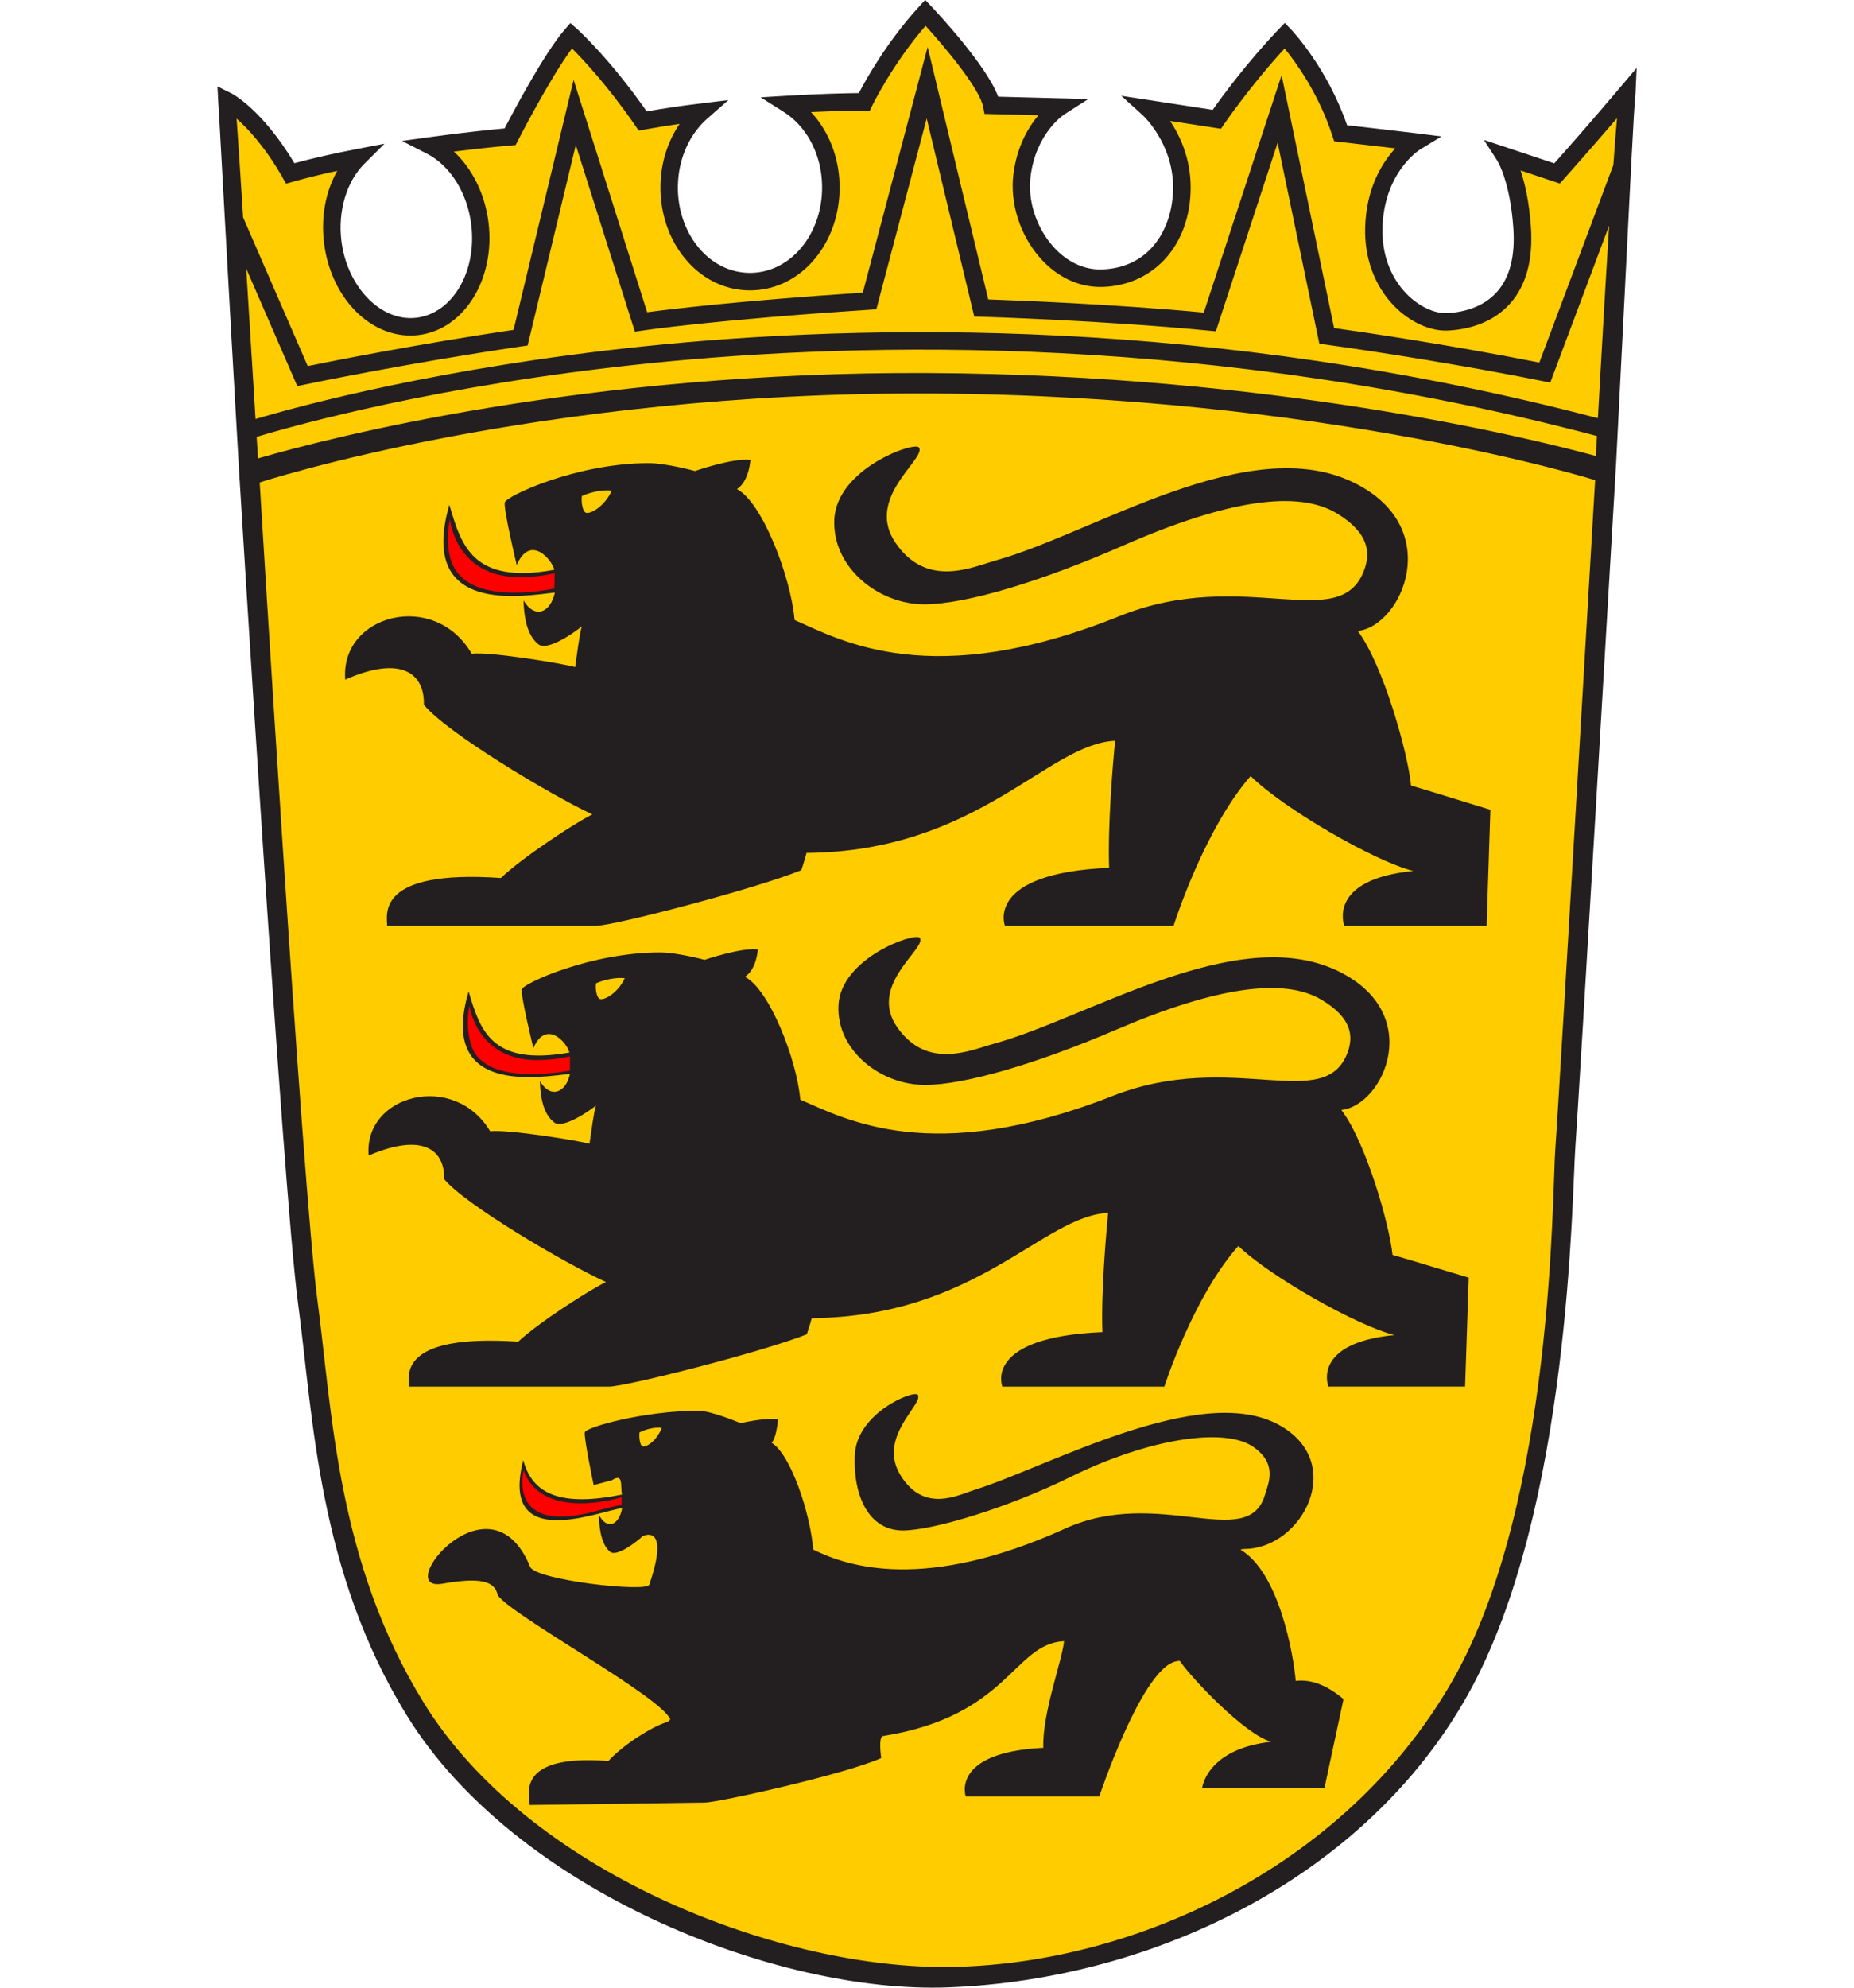 <svg id="Ebene_1" xmlns="http://www.w3.org/2000/svg" viewBox="0 0 560 600"><defs><style>.cls-3{fill:#231f20}.cls-4{fill:red}</style></defs><g id="badenw"><path id="path4682" d="m491.33 25.94-2.97 5.97c-8.99 10.63-13.86 17.56-16.69 20.73l-19.83-7.27 4.01 6.21c.03.06 3.81 6.05 4.78 20.06.57 8.27-4.52 16.08-8.29 20.35-4.25 4.82-12.95 5.16-17.36 5.41-3.85.22-8.57-2.04-12.2-5.77-4.82-4.96-7.36-11.93-7.14-19.62.47-16.44 6.73-25.2 7.16-25.47l6.36-3.87-7.39-.92c-3.38-.42-12.09.26-16.67-.26-5.94-17.11-16.24-28.03-16.68-28.5l-1.88-1.97-1.88 1.96c-9.43 9.86-13.71 18.95-16.3 22.61l-24.77-4.74 6.42 5.81c.09.08 6.93 8.63 6.93 21.77 0 11.79-10.2 25.46-24.8 25.98-5.36.2-10.53-2.26-14.6-6.85-5-5.65-9.77-14.28-8.91-21.4 1.56-12.87 6.75-19.81 7.08-20.03l7.15-4.57-21.66 1.46c-3.44-9.29-18.04-24.9-19.82-26.78l-1.92-2.03-1.89 2.06c-9.53 10.4-15.81 21.7-17.88 25.67-3.24.03-5.65-1.91-15.72-1.31l-8.06.48 6.82 4.31c6.49 4.1 6.57 14.61 7.2 23.19.6 8.04-3.23 14.89-8.24 20.29-3.92 4.22-9.05 6.54-14.44 6.54s-10.52-2.32-14.44-6.54c-5.01-5.4-10.9-13.14-10.31-21.17.54-7.21.33-14.87 5.29-19.23l6.31-5.54-8.34 1.01c-5.64.69-4.8 1.82-9.79 2.7-11.06-15.8-19.85-23.47-20.25-23.83l-1.97-1.76-1.73 1.99c-6.02 6.94-15.31 24.45-17.88 29.38-3.28.3-7.52-.94-18.05.52l-8.19 1.13 7.37 3.76c7.04 3.59 7.81 13.79 8.96 23.3 1.68 13.94-5.63 26.33-16.29 27.62-.6.07-1.2.11-1.8.11-9.99 0-22.38-8.73-23.94-21.65-1.06-8.82-3.83-16.44 1.73-24.93l6-5.99-8.33 1.6c-6.83 1.31-8.53 3.42-13.98 4.9-9.75-16.21-14.62-20.72-15-20.91l-3.97-1.97.23 4.43c.1.82.81 13.92 1.98 34.98h-.03l.04.12c1.05 18.93 2.46 44.28 4.12 72.93h-.01s13.1 215.57 17.65 249.48c4.55 33.91 5.84 79.97 32.58 123.14 31.86 51.45 109.4 83.73 161.22 81.74 62.13-2.39 124.64-34.51 154.69-88.3 30.56-54.69 30.92-149.39 31.94-162.81 1-13.17 11.76-196.93 12.16-203.81 0-.13.01-.21.01-.21 1.9-36.54 3.41-67.88 4.43-87.63l.13-.35-.11-.04c.64-12.3 1.08-20.03 1.31-21.57l.34-6.11" style="fill:#fc0"/><path id="path4694" class="cls-3" d="M482.66 126.24C366.31 95.7 261.7 97.54 194.12 104.58c-60.9 6.34-103.42 17.89-116.93 21.9-1.03-16.62-1.98-31.96-2.82-45.41l15.43 35.48 2.1-.44c.3-.06 30.37-6.37 65.72-11.57l1.76-.26 14.54-60.51 17.85 56.36 2.23-.34c.21-.03 21.04-3.18 68.81-6.3l1.89-.12 15.21-57.61 14.36 59.79 2.02.06c.36 0 36.65 1.09 68.86 4.2l2.1.2 18.66-56.92 12.6 60.67 1.85.25c.32.04 31.93 4.29 65.71 11.04l2.19.44 17.78-47.41c-1.01 15.98-2.15 35.89-3.4 58.16zM280.59 112.6c-103.81-.55-181.36 19.61-202.66 25.78-.13-2.19-.27-4.36-.4-6.51 11.75-3.55 54.61-15.55 117.13-22.05 67.35-7.01 171.7-8.84 287.7 21.79-.11 1.99-.23 4-.34 6.03-21.56-5.85-98.17-24.5-201.44-25.04zm189.2 234.02c-1 13.27-.35 107.21-31.17 160.89-32.82 57.15-98.28 86.24-153.68 86.24-51.16 0-125.51-28.89-156.95-79.76-26.38-42.68-27.65-88.21-32.14-121.73-4.49-33.52-17.41-246.62-17.41-246.62s83.63-27.49 202.84-26.86c119.21.63 200.53 26.16 200.53 26.16S470.8 333.35 469.8 346.62zM85.38 53.67l1.03 1.78 1.98-.56c4.05-1.14 8.57-2.26 13.49-3.32-3.49 6.12-4.97 13.81-4.01 21.7 1.93 15.97 13.16 28.02 26.12 28.02.82 0 1.65-.05 2.46-.15 13.7-1.66 23.18-16.85 21.12-33.87-1.04-8.62-4.89-16.35-10.48-21.51 10.08-1.26 17.12-1.84 17.2-1.85l1.46-.12.67-1.31c.1-.21 9.7-18.91 16.36-27.86 3.45 3.45 10.94 11.43 19.18 23.41l.97 1.41 1.68-.31c3.38-.62 6.95-1.2 10.67-1.73-3.23 4.72-5.24 10.47-5.69 16.52-.71 9.61 2.37 18.87 8.45 25.42 4.98 5.37 11.56 8.32 18.51 8.32s13.53-2.96 18.51-8.32c6.08-6.54 9.16-15.81 8.45-25.42-.58-7.77-3.67-14.89-8.55-20.09 9.64-.44 16.04-.45 16.12-.45h1.66l.72-1.49c.06-.13 6.05-12.46 16.11-24.1 5.83 6.42 16.35 18.91 17.4 24.5l.39 2.09 16.28.42c-3.05 3.64-6.53 9.49-7.56 17.95-1.05 8.68 2.06 18.31 8.1 25.13 4.99 5.64 11.44 8.74 18.16 8.74.26 0 .52 0 .78-.01 15.62-.55 26.52-12.9 26.52-30.04 0-8.79-3.26-15.65-6.21-20.06l15.36 2.36.94-1.38c.08-.12 7.95-11.63 18.29-22.85 3.3 4.03 10.28 13.56 14.44 26.39l.52 1.62 1.69.19c.13.01 9.89 1.13 16.78 1.94-3.89 4.23-8.76 11.88-9.1 23.83-.27 9.23 2.83 17.66 8.73 23.72 4.78 4.92 11.04 7.76 16.46 7.44 5.48-.31 13.18-2 18.69-8.25 4.78-5.43 6.86-13.17 6.19-23.02-.54-7.75-1.88-13.34-3.12-17.05l11.84 3.95 1.15-1.28c.08-.09 7-7.79 16.14-18.45-.34 3.61-.71 8.39-1.12 14.17l-22.35 59.6c-28.44-5.62-54.89-9.42-61.99-10.41l-15.86-76.36-23.5 71.68c-27.46-2.57-57.2-3.69-65.1-3.96l-18.31-76.2-19.58 74.15c-38.04 2.52-58.68 5.05-65.14 5.91L173.26 24.1l-18.14 75.47c-29.4 4.37-54.85 9.44-62.17 10.93L73.43 65.6c-.8-12.7-1.47-22.9-1.96-29.78 3.4 2.97 8.53 8.44 13.94 17.84zm408.96-33.15-4.99 5.89c-9.12 10.78-17.01 19.68-19.88 22.9l-21.27-7.08 4.07 6.3c.03.06 3.86 6.13 4.84 20.34.58 8.39-1.06 14.84-4.88 19.17-4.31 4.89-10.56 6.22-15.03 6.48-3.91.22-8.7-2.07-12.38-5.85-4.89-5.03-7.46-12.1-7.24-19.9.47-16.67 10.95-23.38 11.38-23.65l6.45-3.93-7.49-.94c-3.43-.43-16.38-1.92-21.03-2.45-6.02-17.35-16.47-28.43-16.92-28.9l-1.9-1.99-1.91 1.99c-9.56 10-17.25 20.55-19.87 24.26l-27.61-4.24 6.51 5.89c.09.08 9.14 8.43 9.14 21.75 0 11.96-6.63 24.26-21.44 24.77-5.43.2-10.68-2.29-14.81-6.95-5.08-5.73-7.69-13.78-6.81-21.01 1.58-13.06 9.87-18.61 10.22-18.84l7.25-4.64-27.24-.7c-3.49-9.42-18.3-25.26-20.1-27.16l-1.94-2.06-1.91 2.09c-9.67 10.55-16.03 22.01-18.13 26.04-3.29.03-11.28.19-21.49.79l-8.17.49 6.92 4.37c6.59 4.16 10.9 11.84 11.55 20.54.6 8.15-1.97 15.96-7.05 21.44-3.98 4.28-9.18 6.64-14.65 6.64s-10.67-2.36-14.64-6.64c-5.08-5.48-7.66-13.29-7.05-21.44.54-7.31 3.74-14.04 8.77-18.46l6.4-5.62-8.45 1.03c-5.72.69-11.16 1.49-16.22 2.39-11.22-16.02-20.64-24.53-21.05-24.9l-2-1.78-1.75 2.02c-6.1 7.04-15.53 24.8-18.13 29.8-3.32.3-12 1.15-22.68 2.63l-8.31 1.15 7.47 3.81c7.14 3.64 12.29 11.89 13.46 21.53 1.71 14.14-5.7 26.7-16.52 28.01-.61.07-1.22.11-1.83.11-10.13 0-19.3-10.27-20.89-23.38-1.08-8.95 1.58-17.83 6.93-23.17l6.09-6.07-8.45 1.62c-6.92 1.33-13.22 2.76-18.75 4.26-9.89-16.44-18.83-21-19.22-21.19l-4.03-1.99.23 4.49c.1.83.82 14.12 2 35.48h-.03l.04.11c1.06 19.21 2.49 44.91 4.18 73.97h-.01s13.29 218.63 17.9 253.03c4.61 34.4 5.93 81.12 33.04 124.9 32.32 52.19 110.96 83.86 163.51 81.83 63.01-2.42 126.42-33.93 156.9-88.48 30.99-55.47 31.36-151.52 32.39-165.13 1.01-13.36 11.92-199.73 12.33-206.71 0-.13.01-.21.01-.21 1.92-37.06 3.45-68.85 4.49-88.88l.13-.35-.11-.04c.65-12.48 1.1-20.31 1.33-21.88l.34-7.71"/><path id="path4698" class="cls-3" d="M193.99 436.57c-.66-.37-1.01-2.59-.83-4.17 0 0 3.22-1.78 6.75-1.39-1.67 4.16-5 6.09-5.92 5.56zm197.38 70.82c-.64-7.76-4.97-32.7-16.67-39.59.33-.16.78-.24 1.26-.24 17.37-.09 31.02-25.97 10.44-37.39-23.7-13.14-69.75 12.54-91.81 19.49-5.39 1.71-15.5 7.17-22.61-4.37-7.07-11.52 7.03-21.42 5.25-24.25-1.03-1.58-18.55 5.37-19.05 18.3-.48 12.13 4.15 22.71 14.62 22.65 9.27-.07 31.87-6.95 50.43-16.1 23.49-11.58 46.46-15.15 55.2-9.22 7.46 5.08 4.79 10.86 3.59 14.75-5.26 17.04-32.19-2.77-60.27 9.99-42.38 19.22-65.68 11.52-76.12 6.35-.85-10.93-6.82-28.83-12.56-32.23 0 0 1.41-1.15 1.93-7.08-3.86-.62-11.3 1.15-11.3 1.15s-8.8-3.75-12.82-3.75c-16.19 0-33.92 4.94-34.24 6.52-.34 1.61 2.68 15.92 2.68 15.92l5.51-1.47c3.58-2.33 2.51 1.73 3.03 4.33-18.39 3.75-27.11-.07-29.81-10.4-7.26 28.23 22.97 15.3 29.88 14.51-1.01 5.16-4.53 6.75-7.06 1.97.15 5.98 1.33 9.37 3.34 11.15 2.03 1.77 8.1-2.99 9.79-4.57.1-.22 8.6-4.39 2.11 14.54-.83 2.44-34.36-1.41-35.97-5.36-12.1-29.52-42.08 7.77-26.5 5.07 11.11-1.93 15.81-.97 16.7 3.48 4.4 6.26 49.24 30.51 52.11 37.46-.25.43-.74.76-1.48.99-3.75 1.16-12.49 6.42-17.22 11.59-28.33-2.2-23.77 10.49-23.77 13.27l52.82-.72c4.05 0 42.93-8.66 53.38-13.45 0 0-.99-6.41.55-6.64 38.08-6.08 39.31-27.85 54.66-28.64-.51 5.76-6.62 21.68-6.26 32.19-28.16 1.41-23.42 14.72-23.42 14.72h40.32s12.19-36.64 22.33-40.56c.69-.26 1.35-.39 2-.39 3.48 5.17 19.62 22.2 27.59 24.41-19.55 2.18-20.85 13.96-20.85 13.96h36.95l5.76-26.83c-5.01-4.22-9.81-6.06-14.43-5.5"/><path id="path4702" class="cls-4" d="M187.75 451.97s-23.98 7.53-29.58-8.12c0 0-5.35 19.98 22.42 12.12 1.65-.5 7.16-1.76 7.16-1.76v-2.24"/><path id="path4706" class="cls-3" d="M181.1 301.52c-.87-.46-1.3-2.88-1.08-4.68 0 0 4.13-1.99 8.7-1.56-2.19 4.69-6.46 6.84-7.62 6.24zm239.51 77.3c-.88-9.11-8.09-34.21-15.46-43.77 12.83-1.33 25.47-29.23-1.1-41.98-30.59-14.68-75.38 14.21-103.89 22-6.91 1.9-19.99 7.99-29.09-4.89-9.14-12.86 9.04-23.94 6.73-27.09-1.29-1.76-23.91 6-24.55 20.44-.61 13.56 12.81 24.06 26.3 23.97 11.95-.05 33.69-6.43 57.56-16.66 30.32-12.97 50.66-15.77 61.96-9.11 9.6 5.68 9.6 11.39 8.04 15.78-6.8 19.01-34.82-.93-71.1 13.33-54.6 21.48-80.81 6.87-94.28 1.1-1.08-12.21-9.34-33.3-16.74-37.1 0 0 3.27-1.56 3.93-8.23-4.99-.66-16.09 3.13-16.09 3.13s-8.26-2.23-13.49-2.23c-20.86 0-41.29 9.32-41.71 11.13-.44 1.75 3.47 17.74 3.47 17.74 3.9-8.88 10.23-1.55 10.89 1.33-23.69 4.24-26.98-6.87-30.44-18.42-9.37 31.55 21.72 25.77 30.62 24.87-1.28 5.78-5.86 7.55-9.09 2.22.19 6.68 1.73 10.43 4.33 12.45 2.61 2 10.44-3.34 12.61-5.12-.64 1.78-1.32 7.33-1.96 11.55-3.04-.9-24.77-4.43-30-3.77-10.85-18.2-38.23-11.1-36.71 7.33 16.52-7.12 23.03-1.56 22.81 7.1 6.09 7.55 36.3 25.34 48.89 31.08-4.76 2.23-20.41 12.24-26.52 18-36.52-2.45-33.02 10.45-33.02 13.57h60.41c5.21 0 46.29-10.45 59.77-15.79 0 0 1.06-3.11 1.5-4.88 49.79-.43 69.77-30.86 89.52-31.77-.62 6.45-2.17 24.2-1.72 35.98-36.28 1.54-30.22 16.46-30.22 16.46h48.92s8.7-27.13 22.36-42.46c9.38 9.14 36.11 24.23 47.19 26.89-25.22 2.44-20 15.56-20 15.56h41.29l1.1-32.89s-22.84-6.87-23.02-6.87"/><path id="path4710" class="cls-4" d="M162.39 320.01c2.92-.02 6.32-.38 9.76-1.12 0 0 .03 2.31 0 4.29-.05.01-5.44 1.05-11.54 1.05-8.04 0-13.6-1.8-16.68-5.62-2.48-3.08-3.19-9.64-2.13-15 0 0 2.18 16.51 20.59 16.39"/><path id="path4714" class="cls-3" d="M176.88 154.73c-.9-.49-1.36-3.06-1.13-4.99 0 0 4.3-2.12 9.06-1.66-2.29 4.99-6.73 7.29-7.93 6.65zm249.33 82.39c-.91-9.72-8.42-36.47-16.09-46.66 13.35-1.42 26.52-31.16-1.14-44.75-31.84-15.65-78.47 15.16-108.14 23.45-7.2 2.02-20.81 8.52-30.29-5.22-9.51-13.7 9.41-25.51 7.01-28.87-1.34-1.89-24.89 6.39-25.56 21.79-.63 14.45 13.34 25.65 27.37 25.56 12.44-.06 35.07-6.86 59.92-17.75 31.56-13.82 52.74-16.81 64.5-9.71 10 6.05 10 12.14 8.37 16.81-7.08 20.27-36.24-.99-74.01 14.21-56.83 22.9-84.12 7.32-98.14 1.18-1.13-13.01-9.73-35.49-17.42-39.54 0 0 3.4-1.66 4.08-8.77-5.2-.7-16.75 3.33-16.75 3.33s-8.59-2.38-14.03-2.38c-21.72 0-42.98 9.94-43.42 11.87-.46 1.87 3.61 18.91 3.61 18.91 4.05-9.46 10.65-1.64 11.34 1.42-24.66 4.51-28.09-7.33-31.69-19.64-9.75 33.63 22.61 27.47 31.87 26.51-1.33 6.15-6.1 8.05-9.47 2.36.2 7.11 1.8 11.12 4.51 13.27 2.71 2.14 10.87-3.55 13.12-5.45-.67 1.9-1.37 7.82-2.04 12.31-3.17-.96-25.79-4.72-31.23-4.02-11.29-19.4-39.8-11.84-38.21 7.81 17.19-7.59 23.98-1.66 23.75 7.56 6.34 8.06 37.78 27 50.89 33.13-4.96 2.38-21.25 13.05-27.61 19.19-38.01-2.62-34.37 11.13-34.37 14.47h62.89c5.43 0 48.18-11.13 62.22-16.83 0 0 1.1-3.32 1.56-5.2 51.83-.46 72.63-32.89 93.19-33.86-.65 6.87-2.26 25.79-1.79 38.35-37.77 1.64-31.46 17.54-31.46 17.54h50.92s9.05-28.91 23.28-45.25c9.77 9.74 37.58 25.82 49.12 28.66-26.25 2.6-20.82 16.59-20.82 16.59h42.98l1.14-35.06s-23.78-7.32-23.96-7.32"/><path id="path4718" class="cls-4" d="M157.31 174.24c3.03 0 6.64-.4 10.21-1.19 0 0-.06 4.39-.06 4.58-.05.01-5.58 1.27-11.93 1.27-8.37 0-14.3-2.01-17.44-6.13-3.02-3.97-3.3-10.27-2.19-15.99 0 0 1.61 17.54 21.4 17.47"/></g><path style="fill:none" d="M0 0h560v600H0z"/></svg>